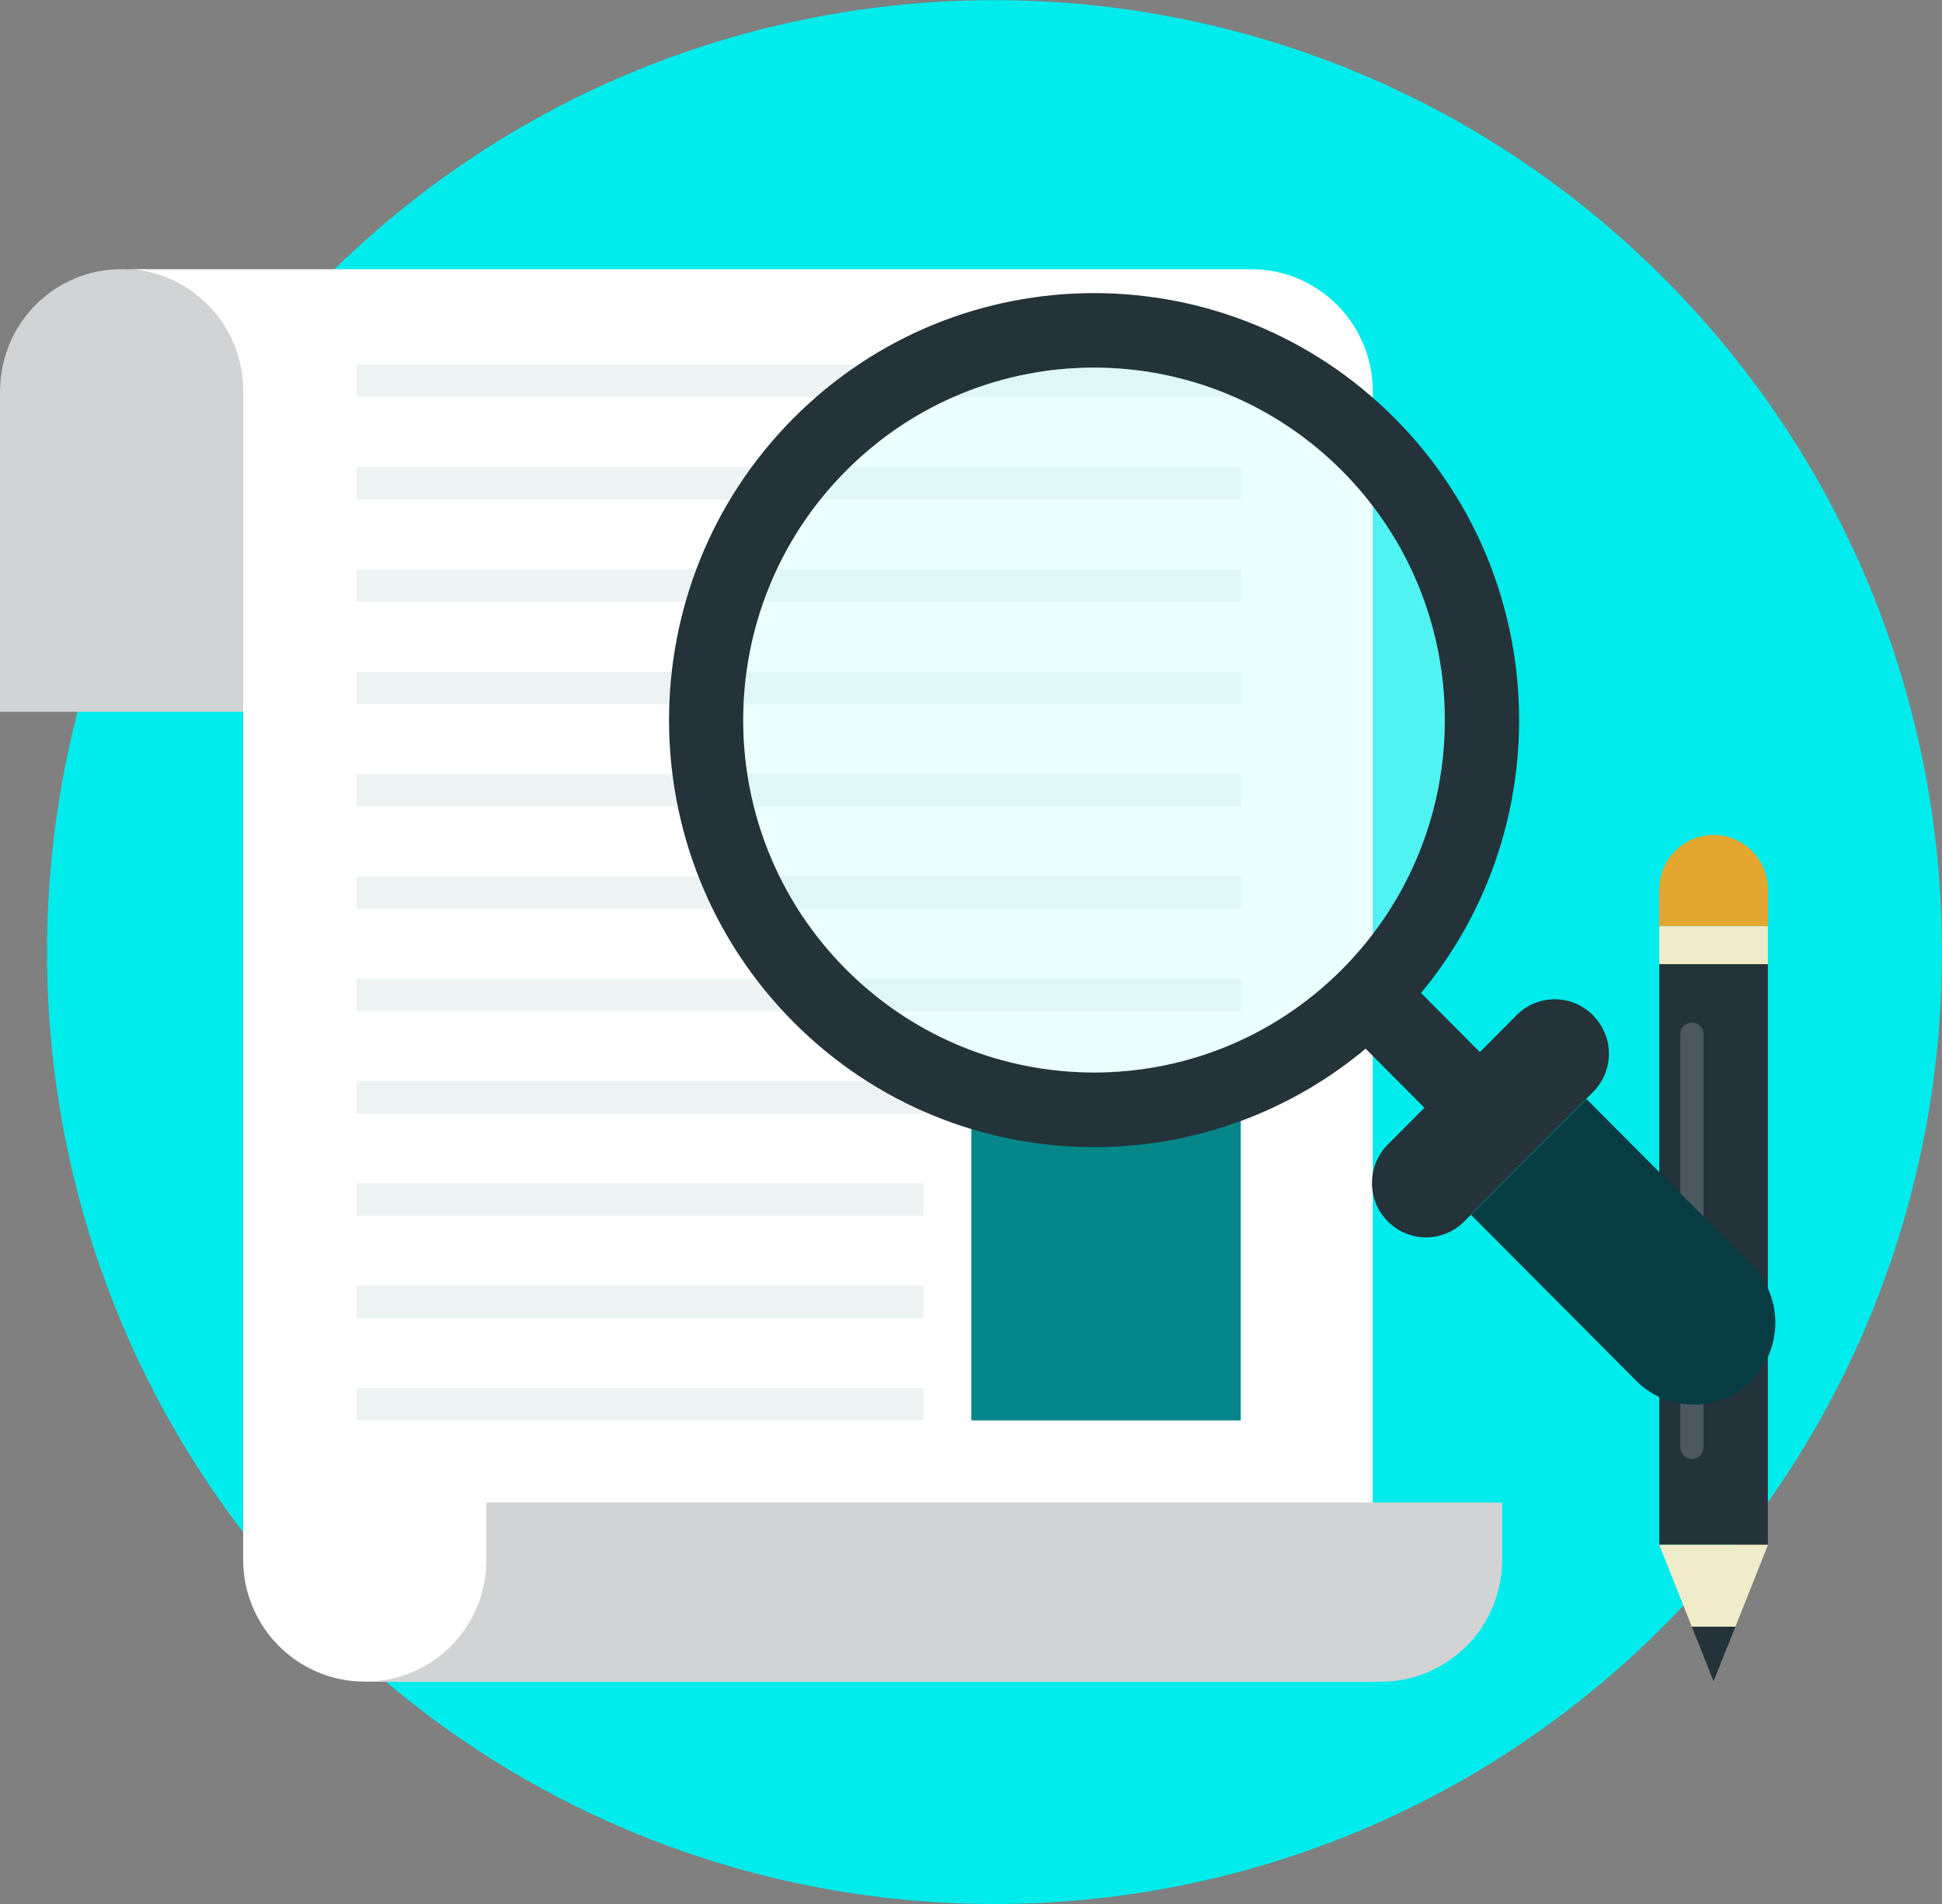 <svg width="153" height="150" fill="none" xmlns="http://www.w3.org/2000/svg"><rect width="100%" height="100%" fill="#808080" stroke="none"/><g clip-path="url(#clip0_5333_4418)"><path d="M131.139 128.037c29.153-29.287 29.153-76.772 0-106.059-29.152-29.287-76.417-29.287-105.57 0-29.151 29.288-29.151 76.772 0 106.059 29.153 29.287 76.418 29.287 105.57 0z" fill="#00EBEB"/><path d="M0 30.831v25.243h19.167V30.83c0-5.326-4.297-9.622-9.578-9.622A9.492 9.492 0 002.81 24.02a9.598 9.598 0 00-2.8 6.81H0z" fill="#D1D3D4"/><path d="M9.578 21.198c5.282 0 9.579 4.297 9.579 9.623v92.046c0 5.306 4.286 9.613 9.568 9.613h79.428V30.832c0-5.327-4.297-9.623-9.579-9.623H9.578v-.01z" fill="#fff"/><path d="M29.35 132.449v.041h79.418c2.646 0 5.015-1.061 6.779-2.812a9.603 9.603 0 002.8-6.811v-4.492H38.324v4.492a9.601 9.601 0 01-2.8 6.811 9.407 9.407 0 01-6.173 2.781v-.01z" fill="#D1D3D4"/><path d="M72.762 109.35H28.079v2.555h44.683v-2.555zm0-8.057H28.079v2.555h44.683v-2.555zm0-8.067H28.079v2.555h44.683v-2.555zm0-8.057H28.079v2.555h44.683V85.17zm25.002-8.067H28.08v2.555h69.685v-2.555zm0-8.057H28.08V71.6h69.685v-2.555zm0-8.067H28.08v2.555h69.685v-2.555zm0-8.058H28.08v2.556h69.685v-2.555zm0-8.066H28.08v2.555h69.685v-2.555zm0-8.068H28.08v2.556h69.685v-2.556zm0-8.056H28.08v2.555h69.685V28.73z" fill="#EDF3F3"/><path d="M76.525 111.905h21.229V85.159H76.525v26.746z" fill="#058789"/><path d="M139.279 75.948h-8.553v45.755h8.553V75.948z" fill="#243239"/><path d="M139.289 121.703l-2.564 6.45h-3.436l-2.563-6.45h8.563z" fill="#F0ECC9"/><path d="M136.725 128.153l-1.723 4.296-1.713-4.296h3.436z" fill="#243239"/><path d="M133.299 114.944a.917.917 0 01-.912-.917V81.481c0-.505.41-.917.912-.917.503 0 .913.412.913.917v32.546c0 .505-.41.917-.913.917z" fill="#EDF3F3" opacity=".2"/><path d="M139.279 72.96h-8.553v2.998h8.553V72.96z" fill="#F0ECC9"/><path d="M139.289 70.085v2.875h-8.563v-2.874c0-2.38 1.907-4.307 4.276-4.307 2.369 0 4.287 1.937 4.287 4.306z" fill="#E3A72F"/><path d="M109.876 32.944c-13.076-13.137-34.284-13.137-47.36 0-13.075 13.136-13.075 34.442 0 47.578 13.076 13.136 34.284 13.136 47.36 0s13.076-34.442 0-47.579zm-4.143 43.416c-10.789 10.839-28.285 10.839-39.083 0-10.8-10.839-10.79-28.416 0-39.264 10.788-10.85 28.284-10.84 39.083 0 10.799 10.838 10.788 28.415 0 39.264z" fill="#243239"/><path d="M110.501 76.77l-4.365 4.385 7.607 7.642 4.365-4.385-7.607-7.643z" fill="#243239"/><path d="M125.506 79.997a4.274 4.274 0 011.251 3.019 4.287 4.287 0 01-1.262 3.029l-10.132 10.179a4.227 4.227 0 01-6.02 0 4.227 4.227 0 01-1.251-3.03 4.31 4.31 0 011.251-3.028l10.132-10.18a4.24 4.24 0 016.031 0v.01z" fill="#243239"/><path d="M124.982 86.57l13.004 13.064a6.483 6.483 0 010 9.139 6.408 6.408 0 01-9.087 0l-13.003-13.064 9.086-9.129v-.01z" fill="#073C42"/><path d="M86.196 84.5c15.264 0 27.638-12.432 27.638-27.767 0-15.335-12.374-27.766-27.638-27.766-15.264 0-27.638 12.431-27.638 27.766 0 15.335 12.374 27.766 27.638 27.766z" fill="#CCFFFE" opacity=".4"/></g><defs><clipPath id="clip0_5333_4418"><path fill="#fff" d="M0 0h153v150H0z"/></clipPath></defs></svg>